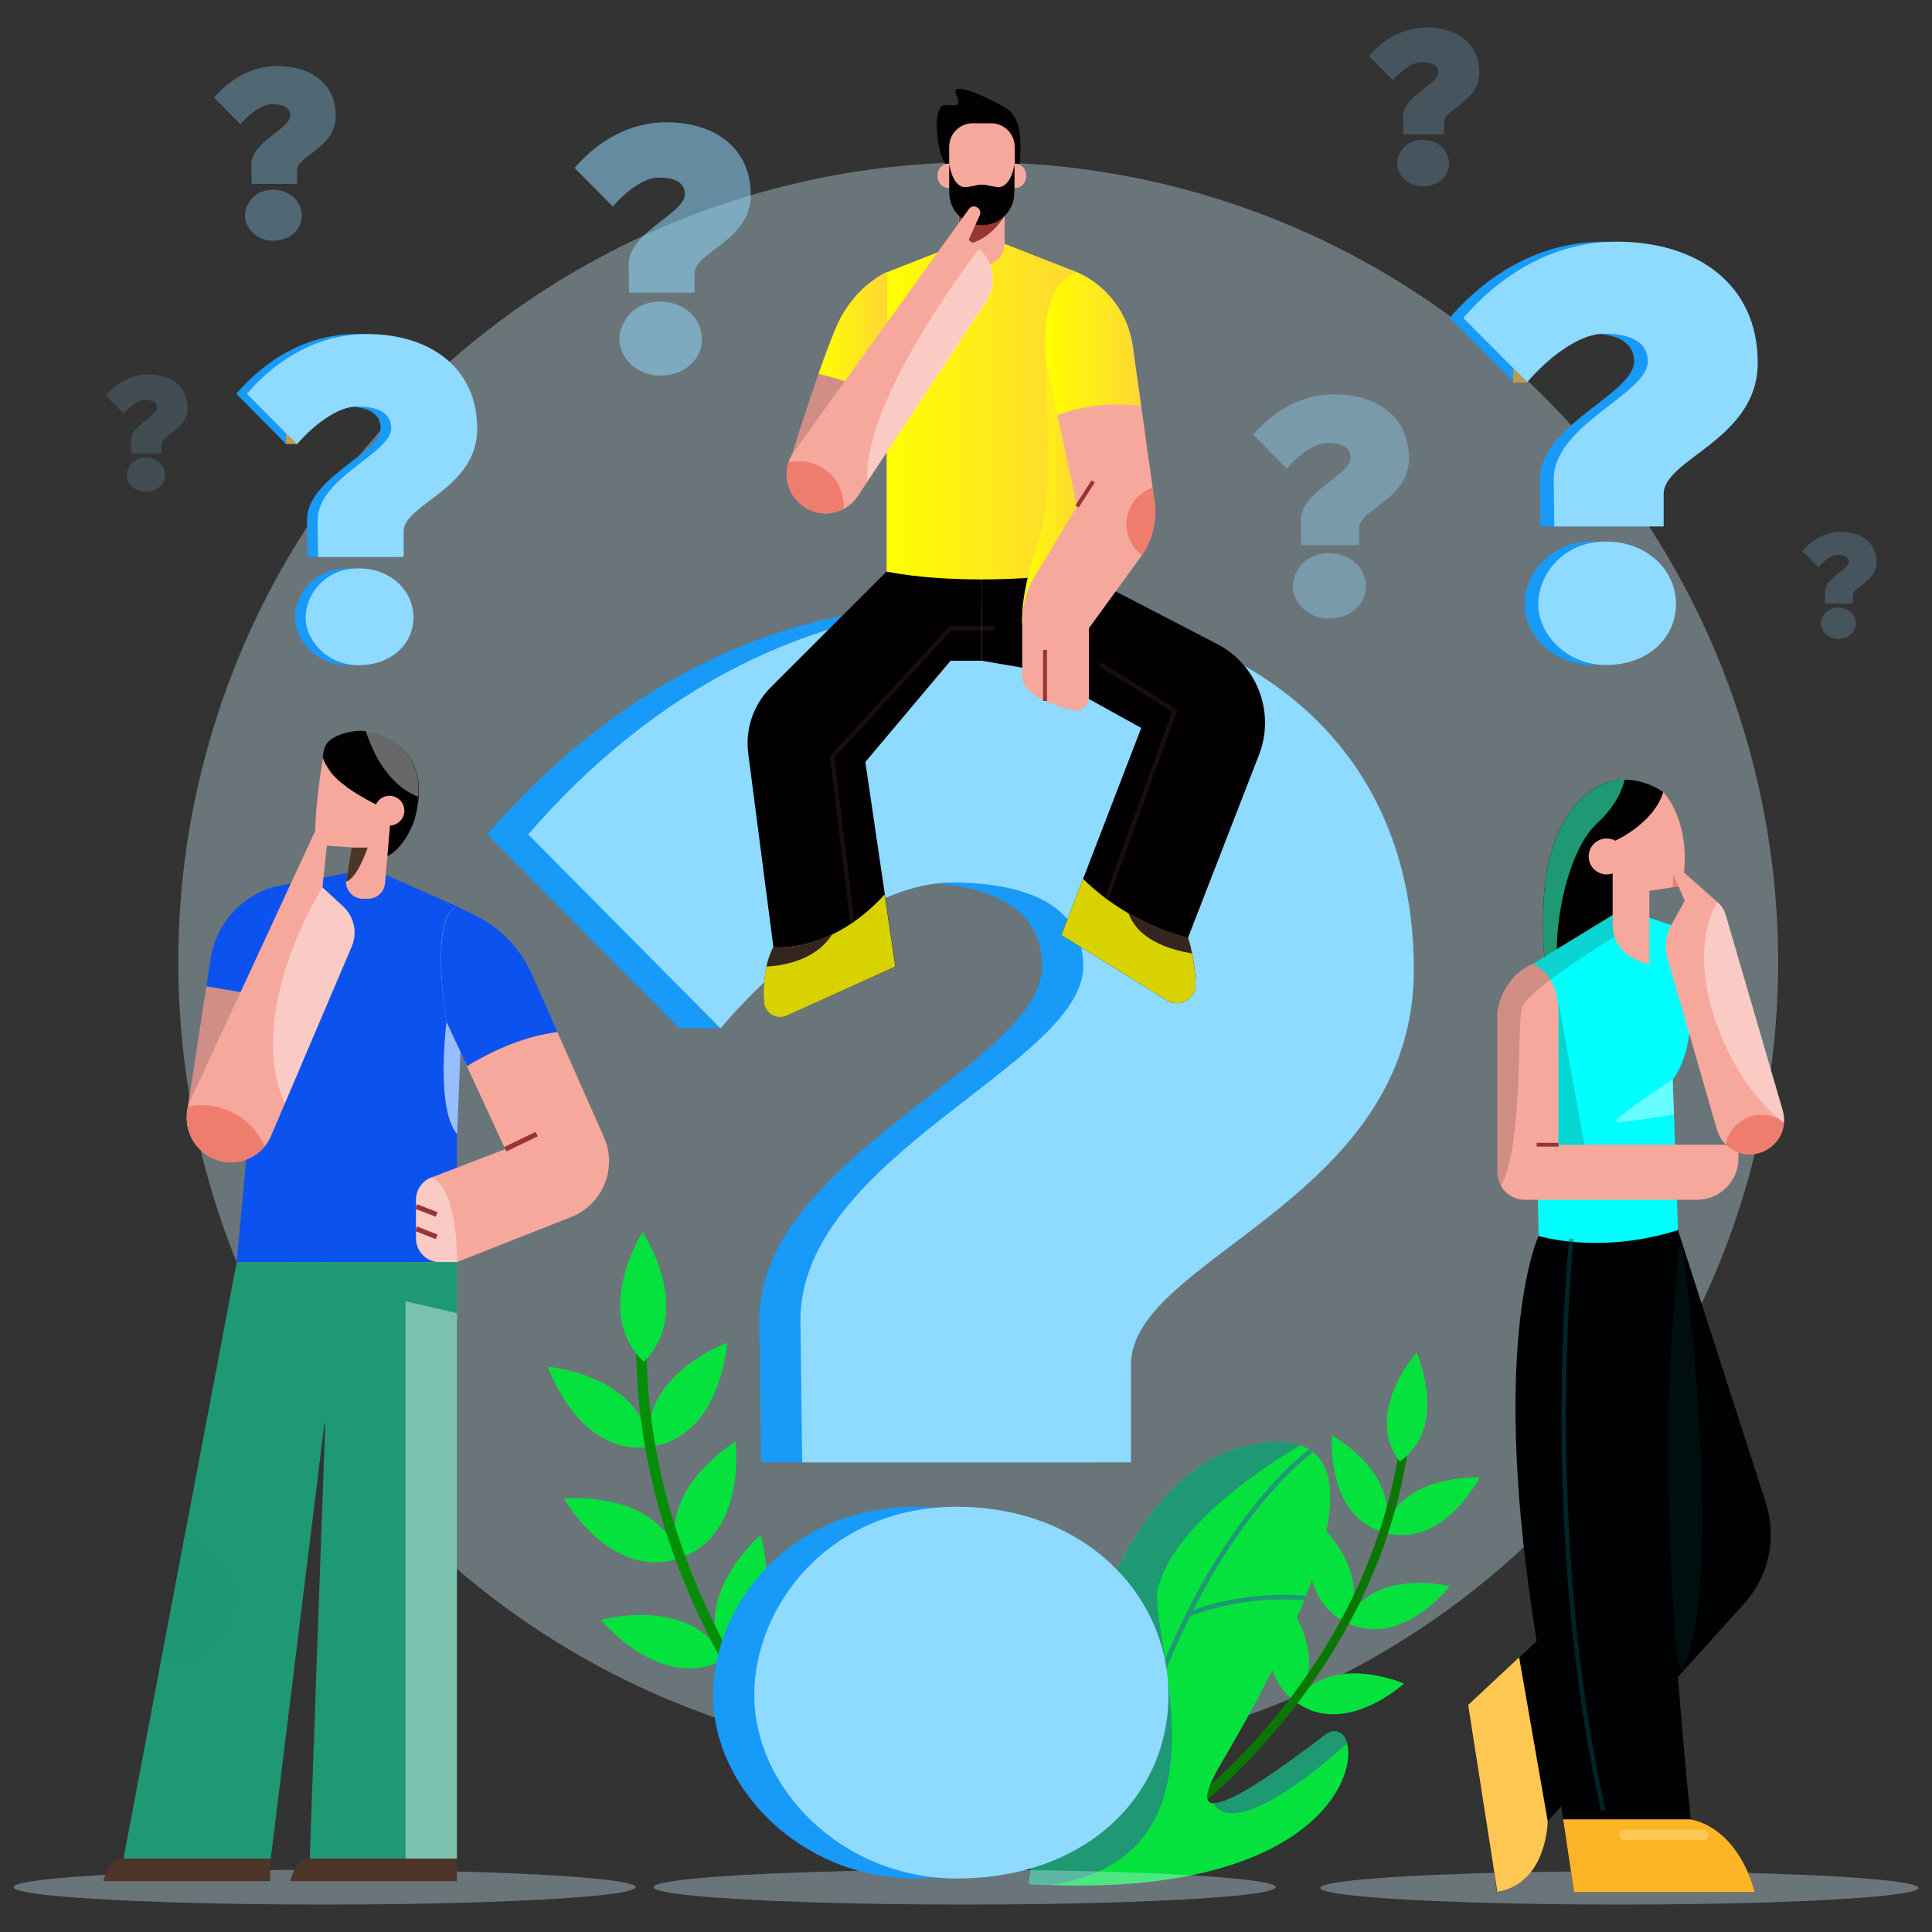 <?xml version="1.0" encoding="utf-8"?>
<!-- Generator: Adobe Illustrator 22.0.0, SVG Export Plug-In . SVG Version: 6.00 Build 0)  -->
<svg version="1.1" id="Layer_1" xmlns="http://www.w3.org/2000/svg" xmlns:xlink="http://www.w3.org/1999/xlink" x="0px" y="0px"
	 viewBox="0 0 1000 1000" style="enable-background:new 0 0 1000 1000;" xml:space="preserve">
<rect x="0" y="0" width="1000" height="1000" fill="#333333" stroke="none"/>
<style type="text/css">
	.st0{opacity:0.35;fill:#D2F1FF;}
	.st1{fill:#1F9874;}
	.st2{fill:#0C52EF;}
	.st3{fill:#D18E86;}
	.st4{fill:#020000;}
	.st5{fill:#F7A89C;}
	.st6{fill:#4D3529;}
	.st7{opacity:0.41;fill:#FFFFFF;}
	.st8{opacity:0.41;fill:#1F9874;}
	.st9{fill:#EF7D6E;}
	.st10{fill:none;stroke:#983533;stroke-width:2.539;stroke-miterlimit:10;}
	.st11{fill:#99BEFF;}
	.st12{fill:#189AF9;}
	.st13{fill:#8FDAFF;}
	.st14{fill:#C69A42;}
	.st15{opacity:0.53;}
	.st16{opacity:0.36;}
	.st17{opacity:0.21;}
	.st18{opacity:0.32;}
	.st19{opacity:0.16;}
	.st20{fill:#000102;}
	.st21{opacity:0.33;fill:#002D2A;}
	.st22{fill:#FCB527;}
	.st23{fill:#FEC853;}
	.st24{fill:#00FFFF;}
	.st25{fill:none;stroke:#983533;stroke-width:1.959;stroke-miterlimit:10;}
	.st26{opacity:0.2;fill:#34251E;}
	.st27{fill:#03D6D0;}
	.st28{opacity:0.49;fill:none;stroke:#004A4C;stroke-width:2.312;stroke-miterlimit:10;}
	.st29{fill:#05E23E;}
	.st30{fill:none;stroke:#0A7704;stroke-width:4.55;stroke-linecap:round;stroke-miterlimit:10;}
	.st31{fill:none;stroke:#1F9874;stroke-width:2.405;stroke-miterlimit:10;}
	.st32{fill:none;stroke:#048E08;stroke-width:5.359;stroke-linecap:round;stroke-miterlimit:10;}
	.st33{fill:#D8D200;}
	.st34{fill:#34251E;}
	.st35{fill:url(#SVGID_1_);}
	.st36{fill:url(#SVGID_2_);}
	.st37{fill:url(#SVGID_3_);}
	.st38{fill:url(#SVGID_4_);}
	.st39{fill:none;stroke:#983533;stroke-width:2.037;stroke-miterlimit:10;}
	.st40{fill:#983533;}
	.st41{opacity:0.41;fill:none;stroke:#34251E;stroke-width:2.241;stroke-miterlimit:10;}
</style>
<ellipse transform="matrix(0.707 -0.707 0.707 0.707 -203.788 503.961)" class="st0" cx="506.4" cy="498" rx="414.1" ry="414.1"/>
<ellipse class="st0" cx="168" cy="976.8" rx="161" ry="9"/>
<polygon class="st1" points="236.5,653.3 236.5,962 160.3,962 168.6,729.3 140.1,962 63.9,962 122.5,653.3 "/>
<path class="st2" d="M140.6,459.3l-1.6,0.6c-15.9,5.7-27.4,19.7-30,36.4l-12.3,80.4l34.1-12.3L140.6,459.3z"/>
<polygon class="st3" points="106.8,510.5 96.6,576.7 130.8,564.4 135.4,515.4 "/>
<polygon class="st2" points="192.1,449.5 236.5,469.1 236.5,653.3 122.5,653.3 140.6,459.3 "/>
<path class="st4" d="M167.1,393.1c0,0-0.5-5.7,3-9.3c3.4-3.6,17.6-9.5,30.8-1.6c13.2,7.9,19.8,19.6,13.6,42.3
	c-5.3,14.8-13.8,18.6-13.8,18.6l-17.7-24.9L167.1,393.1z"/>
<path class="st5" d="M167.2,392.2c0,0-4.4,24.9-4,41.3c0,2.2,1.8,4,4,4.1l14.8,1l-2.8,16.3c-0.9,5.4,3.2,10.3,8.7,10.3h2.6
	c4.6,0,8.4-3.5,8.8-8.1l3.2-37.2C202.5,420,170.4,407.2,167.2,392.2z"/>
<circle class="st5" cx="201.6" cy="419.6" r="7.7"/>
<path class="st6" d="M182,438.7h8.3c0,0-5.3,16.1-11.3,17.7C182,438.7,182,438.7,182,438.7z"/>
<path class="st5" d="M236.5,469.1l9.3,4.6c13.1,6.5,23.6,17.3,29.5,30.7l37.3,84.2c7.1,16.1-0.6,34.8-16.9,41.3l-59.3,23.4h-8.8
	c-6.8,0-12.3-5.5-12.3-12.3v-20c0-5.1,3.2-9.7,7.9-11.5l38.3-14.7L231.1,529C231.1,529,221.9,474.5,236.5,469.1z"/>
<path class="st6" d="M160.3,962c0,0-6.9-1.1-10.1,11.7c78.9,0,86.3,0,86.3,0V962H160.3z"/>
<path class="st6" d="M63.6,962c0,0-6.9-1.1-10.1,11.7c78.9,0,86.3,0,86.3,0V962H63.6z"/>
<path class="st2" d="M275.4,504.4c-5.9-13.4-16.4-24.3-29.5-30.7l-9.3-4.6c-14.6,5.4-5.5,59.9-5.5,59.9l10.6,22.8
	c11.2-6.8,28.5-15.4,46.9-17.6L275.4,504.4z"/>
<rect x="209.9" y="653.3" class="st7" width="26.6" height="308.7"/>
<path class="st1" d="M168.5,732.1c0,0-38.2,81.4-52.5,229.8c24.1,0,24.1,0,24.1,0L168.5,732.1z"/>
<polygon class="st1" points="122.5,653.3 236.5,679.7 236.5,653.3 "/>
<path class="st1" d="M168.5,732.1v-78.9h-18.3C150.2,653.3,148,716.1,168.5,732.1z"/>
<path class="st8" d="M87.4,861.2c18.8,0,34-15.2,34-34c0-15.9-10.9-29.2-25.7-32.9l-12.6,66.6C84.5,861.1,86,861.2,87.4,861.2z"/>
<path class="st7" d="M223.3,609.4c-4.8,1.8-7.9,6.4-7.9,11.5v20c0,6.8,5.5,12.3,12.3,12.3h8.8C236.5,612.5,223.3,609.4,223.3,609.4z
	"/>
<path class="st5" d="M162.9,430.6L98.7,569.3c-4.4,9.5-1.6,20.9,6.7,27.3l0.4,0.3c11.7,9,28.7,4.6,34.5-9L182,490
	c3.1-7.1,1.3-15.4-4.3-20.7l-10.8-10l2.8-26.7c0.1-1.4-0.5-2.7-1.8-3.5l-0.1,0C166.1,428,163.8,428.7,162.9,430.6z"/>
<path class="st9" d="M137,593.2c-5.6-12.5-18.1-21.2-32.6-21.2c-2.4,0-4.6,0.2-6.9,0.7c-2.4,8.7,0.6,18.2,7.9,23.9l0.4,0.3
	C115.7,604.5,129.5,602.4,137,593.2z"/>
<path class="st7" d="M200.8,382.1c-3.8-2.3-7.7-3.4-11.5-3.8c3.6,11.2,11.4,27.9,27.2,34.1C217.8,397.4,211.4,388.5,200.8,382.1z"/>
<line class="st10" x1="261.6" y1="594.8" x2="277.8" y2="587"/>
<line class="st10" x1="215.4" y1="624.5" x2="226" y2="628.6"/>
<line class="st10" x1="215.4" y1="636" x2="226" y2="640.2"/>
<path class="st11" d="M231.1,529c0,0-5.8,44.9,5.5,58c1.7-42.6,1.7-42.6,1.7-42.6L231.1,529z"/>
<path class="st7" d="M177.7,469.3l-10.8-10c0,0-40.6,63.7-19.5,111.9L182,490C185.1,482.8,183.4,474.6,177.7,469.3z"/>
<g>
	<path class="st12" d="M122.3,203.8c16.8-19.4,38.3-30.9,62.2-30.9c31.8,0,57,16.8,57,49.1c0,31.1-38.1,38.8-38.1,53.1v13.2h-44.3
		l-0.2-19.1c0-22,38.1-34.5,38.1-47.6c0-9.1-9.3-11.2-17.7-11.2c-10.3,0-23,10.1-31.1,19.6L122.3,203.8z M180,294.2
		c17,0,28.5,11.7,28.5,25.4c0,13.4-11,24.7-28.5,24.7c-15.6,0-27.3-12.2-27.3-24.7C152.7,307.6,162.7,294.2,180,294.2z"/>
</g>
<path class="st13" d="M127.8,203.8c16.8-19.4,38.3-30.9,62.2-30.9c31.8,0,57,16.8,57,49.1c0,31.1-38.1,38.8-38.1,53.1v13.2h-44.3
	l-0.2-19.1c0-22,38.1-34.5,38.1-47.6c0-9.1-9.3-11.2-17.7-11.2c-10.3,0-23,10.1-31.1,19.6L127.8,203.8z M185.5,294.2
	c17,0,28.5,11.7,28.5,25.4c0,13.4-11,24.7-28.5,24.7c-15.6,0-27.3-12.2-27.3-24.7C158.2,307.6,168.3,294.2,185.5,294.2z"/>
<polygon class="st14" points="148.1,229.8 153.7,229.8 148,224.2 "/>
<g>
	<g class="st15">
		<path class="st13" d="M297.4,86.9c12.8-14.8,29.3-23.6,47.6-23.6c24.3,0,43.6,12.8,43.6,37.5c0,23.8-29.1,29.6-29.1,40.6v10.1
			h-33.9l-0.2-14.6c0-16.8,29.1-26.4,29.1-36.4c0-7-7.1-8.6-13.5-8.6c-7.9,0-17.6,7.7-23.8,15L297.4,86.9z M341.5,156.1
			c13,0,21.8,9,21.8,19.4c0,10.2-8.4,18.9-21.8,18.9c-11.9,0-20.9-9.3-20.9-18.9C320.7,166.3,328.4,156.1,341.5,156.1z"/>
	</g>
	<g class="st16">
		<path class="st13" d="M648.6,225c11.3-13.1,25.9-20.9,42.1-20.9c21.6,0,38.6,11.3,38.6,33.2c0,21.1-25.8,26.3-25.8,36v8.9h-30
			l-0.2-13c0-14.9,25.8-23.3,25.8-32.3c0-6.2-6.3-7.6-12-7.6c-7,0-15.6,6.8-21.1,13.3L648.6,225z M687.7,286.3
			c11.5,0,19.3,7.9,19.3,17.2c0,9.1-7.5,16.7-19.3,16.7c-10.5,0-18.5-8.3-18.5-16.7C669.2,295.4,676,286.3,687.7,286.3z"/>
	</g>
	<g class="st17">
		<path class="st13" d="M708.6,29c8-9.3,18.4-14.8,29.8-14.8c15.3,0,27.3,8,27.3,23.5c0,14.9-18.2,18.6-18.2,25.5v6.3h-21.2
			l-0.1-9.2c0-10.6,18.2-16.5,18.2-22.8c0-4.4-4.5-5.4-8.5-5.4c-4.9,0-11,4.8-14.9,9.4L708.6,29z M736.3,72.4
			c8.1,0,13.7,5.6,13.7,12.2c0,6.4-5.3,11.8-13.7,11.8c-7.5,0-13.1-5.9-13.1-11.8C723.2,78.8,728,72.4,736.3,72.4z"/>
	</g>
	<g class="st17">
		<path class="st13" d="M932.8,285.3c5.4-6.3,12.4-10,20.1-10c10.3,0,18.4,5.4,18.4,15.8c0,10-12.3,12.5-12.3,17.1v4.2h-14.3
			l-0.1-6.2c0-7.1,12.3-11.1,12.3-15.4c0-2.9-3-3.6-5.7-3.6c-3.3,0-7.4,3.2-10,6.3L932.8,285.3z M951.4,314.5c5.5,0,9.2,3.8,9.2,8.2
			c0,4.3-3.6,8-9.2,8c-5,0-8.8-3.9-8.8-8C942.6,318.8,945.9,314.5,951.4,314.5z"/>
	</g>
	<g class="st18">
		<path class="st13" d="M110.8,50.5c8.8-10.2,20.2-16.3,32.9-16.3c16.8,0,30.1,8.8,30.1,25.9c0,16.4-20.1,20.5-20.1,28.1v7h-23.4
			L130.1,85c0-11.6,20.1-18.2,20.1-25.2c0-4.8-4.9-5.9-9.4-5.9c-5.4,0-12.1,5.3-16.4,10.4L110.8,50.5z M141.2,98.2
			c9,0,15,6.2,15,13.4c0,7.1-5.8,13-15,13c-8.2,0-14.4-6.4-14.4-13C126.8,105.3,132.1,98.2,141.2,98.2z"/>
	</g>
	<g class="st19">
		<path class="st13" d="M54.8,204.7c5.9-6.9,13.6-10.9,22.1-10.9c11.3,0,20.2,5.9,20.2,17.4c0,11-13.5,13.7-13.5,18.8v4.7H67.9
			l-0.1-6.8c0-7.8,13.5-12.2,13.5-16.9c0-3.2-3.3-4-6.3-4c-3.6,0-8.1,3.6-11,7L54.8,204.7z M75.3,236.8c6,0,10.1,4.2,10.1,9
			c0,4.8-3.9,8.7-10.1,8.7c-5.5,0-9.7-4.3-9.7-8.7C65.6,241.6,69.2,236.8,75.3,236.8z"/>
	</g>
</g>
<g>
	<path class="st12" d="M750.3,164.6c21.4-24.8,49-39.5,79.6-39.5c40.7,0,72.8,21.4,72.8,62.7c0,39.8-48.7,49.6-48.7,67.9v16.8h-56.6
		l-0.3-24.5c0-28.2,48.7-44.1,48.7-60.9c0-11.6-11.9-14.4-22.6-14.4c-13.2,0-29.4,12.9-39.8,25.1L750.3,164.6z M824,280.3
		c21.7,0,36.4,15,36.4,32.4c0,17.1-14.1,31.5-36.4,31.5c-19.9,0-34.9-15.6-34.9-31.5C789.2,297.4,802,280.3,824,280.3z"/>
</g>
<g>
	<path class="st13" d="M757.4,164.6c21.4-24.8,49-39.5,79.6-39.5c40.7,0,72.8,21.4,72.8,62.7c0,39.8-48.7,49.6-48.7,67.9v16.8h-56.6
		l-0.3-24.5c0-28.2,48.7-44.1,48.7-60.9c0-11.6-11.9-14.4-22.6-14.4c-13.2,0-29.4,12.9-39.8,25.1L757.4,164.6z M831.1,280.3
		c21.7,0,36.4,15,36.4,32.4c0,17.1-14.1,31.5-36.4,31.5c-19.9,0-34.9-15.6-34.9-31.5C796.2,297.4,809.1,280.3,831.1,280.3z"/>
</g>
<polygon class="st14" points="783.3,198 790.4,198 783.2,190.7 "/>
<ellipse class="st0" cx="838.2" cy="977.2" rx="154.8" ry="8.6"/>
<path class="st20" d="M868.5,636.7L914,777.9c5.8,18.1,1.6,38-11.2,52.1L801,942.8c0,0-0.3,32.3-26.1,36.6l-15.1-96.8l93.5-87.2
	L868.5,636.7z"/>
<path class="st21" d="M870.7,643.3c0,0,23.2,172,0,222.4C851.9,821.7,859.8,653.7,870.7,643.3z"/>
<path class="st20" d="M796.4,639.7c0,0-24.7,51.3-3.2,195.5c21.5,144.2,21.5,144.2,21.5,144.2h93.6c0,0-7.3-32.3-33.2-37.7
	c-22.7-224.3-5.2-262.5-6.5-305.1C818,631.8,796.4,639.7,796.4,639.7z"/>
<path class="st22" d="M814.7,979.4h93.6c0,0-7.3-32.3-33.2-37.7h-66C814.7,979.4,814.7,979.4,814.7,979.4z"/>
<path class="st23" d="M759.9,882.5l15.1,96.8c25.8-4.3,26.1-36.6,26.1-36.6l-14.8-84.9L759.9,882.5z"/>
<path class="st4" d="M860.9,410c0,0-11.8-8.9-26.2-5.8c-14.4,3.1-33.8,20.9-35.7,62c-1.9,41.1,5,55.1,13.2,55.1
	c8.1,0,28.7-43,28.7-43l8.3-39.9C849.3,438.3,861.1,416.2,860.9,410z"/>
<path class="st1" d="M834.7,404.2c-14.4,3.1-33.8,20.9-35.7,62c-1.1,23.4,0.7,38,3.9,46.2c2.9-1.4,4.7-4.4,3.7-10.3
	c-3.3-18.7,3.8-60.9,20-75.9c9.7-8.9,13.1-17.4,14.4-22.8C839,403.5,836.9,403.7,834.7,404.2z"/>
<path class="st24" d="M834.7,473.6L793.2,499l3.2,140.7c0,0,31.2,9.9,72.1-3c-2.7-78-2.7-78-2.7-78s10.2-11.3,9.1-37.4
	c-1.1-26.1-10-42.5-10-42.5l-15.8-5.3L834.7,473.6z"/>
<g>
	<path class="st5" d="M793.2,499c0,0,13.5,3.7,13.5,26c0,22.3,0,67.5,0,67.5h93.1v7.1c0,11.8-9.6,21.4-21.4,21.4h-89.1
		c-7.9,0-14.3-6.4-14.3-14.3v-82.9C774.9,523.7,777.1,505.9,793.2,499z"/>
	<line class="st25" x1="806.7" y1="592.5" x2="795.4" y2="592.5"/>
</g>
<path class="st26" d="M838.5,483.1l-0.2-9.5l-3.6,0L793.2,499c-16.1,6.9-18.3,24.8-18.3,24.8v82.9c0,2.6,0.7,5,1.9,7.1
	c12-21.5,8.1-84.4,11.1-92.5C791.6,511.3,838.5,483.1,838.5,483.1z"/>
<path class="st5" d="M860.9,410c0,0,15.7,15.8,9.8,48.5c-17,2.6-17,2.6-17,2.6V499c0,0-19-3-19-20.7c0-17.8,0-42.5,0-42.5
	S855.7,426.9,860.9,410z"/>
<circle class="st5" cx="831.6" cy="443.3" r="9.3"/>
<polygon class="st27" points="806.7,518.7 820.1,592.5 806.7,592.5 "/>
<path class="st7" d="M865.8,558.7c0,0-34.1,22.1-28.5,22.1s29.1-3.9,29.1-3.9L865.8,558.7z"/>
<path class="st23" d="M884.4,949.7c0,1.5-1.2,2.7-2.7,2.7h-40.9c-1.5,0-2.7-1.2-2.7-2.7l0,0c0-1.5,1.2-2.7,2.7-2.7h40.9
	C883.2,947,884.4,948.2,884.4,949.7L884.4,949.7z"/>
<path class="st28" d="M813.4,641.2c0,0-16.2,148.1,16.4,295.8"/>
<path class="st9" d="M865.8,459.3c0,0,0-6.7,0.8-7.7c2.2,7.2,2.2,7.2,2.2,7.2L865.8,459.3z"/>
<g>
	<path class="st5" d="M865,478.8c3.3-5.7,7-12.6,7-12.6l-5.4-12.5c-0.3-0.7-0.3-1.4,0-2.1l0,0c0.7-1.6,2.7-2,4-0.9l18.3,16.2
		c2.1,1.8,3.6,4.2,4.3,6.8l29.5,101.1c2.6,8.9-2.2,18.3-10.9,21.5l-0.3,0.1c-9.6,3.4-20-1.9-22.8-11.7l-25.7-89
		C861.4,490,862.1,483.9,865,478.8z"/>
	<path class="st9" d="M923.4,580.9c-3.2-2.4-7.2-3.9-11.5-3.9c-9.3,0-17,6.6-18.7,15.4c4.6,4.6,11.7,6.4,18.3,4.1l0.3-0.1
		C918.6,593.8,923,587.7,923.4,580.9z"/>
	<path class="st7" d="M889,531.3c9.9,27.3,24.8,42.5,34.4,49.9c0.2-2.1,0-4.2-0.6-6.4l-29.5-101.1c-0.8-2.6-2.3-5-4.3-6.8
		C889,466.9,873.3,488.2,889,531.3z"/>
</g>
<g>
	<path class="st29" d="M765.8,764.8c0,0-18.9,37.2-49.4,28.4C724.1,762.4,765.8,764.8,765.8,764.8z"/>
	<path class="st29" d="M689.4,743c0,0-3.6,41.6,27,50.2C726.1,762.9,689.4,743,689.4,743z"/>
</g>
<g>
	<path class="st29" d="M750.4,821c0,0-25.5,33-53.8,18.7C710,811,750.4,821,750.4,821z"/>
	<path class="st29" d="M679.5,785.5c0,0-11.2,40.2,17.2,54.3C711.8,811.9,679.5,785.5,679.5,785.5z"/>
</g>
<g>
	<path class="st29" d="M726.7,871.4c0,0-30.7,28.3-56.2,9.4C688.5,854.7,726.7,871.4,726.7,871.4z"/>
	<path class="st29" d="M662.7,824.4c0,0-17.8,37.7,7.8,56.4C690.1,855.8,662.7,824.4,662.7,824.4z"/>
</g>
<path class="st30" d="M617,934.9c0,0,93-69.3,109.8-186.7"/>
<path class="st29" d="M733.2,700.2c0,0,17.2,38-8.7,56.3C705.3,731.3,733.2,700.2,733.2,700.2z"/>
<path class="st29" d="M532.5,975.2c0,0,23-208.3,113.8-227.1c90.8-18.8,10.7,122.3-14.5,165.1c-25.2,42.8,24.1,7.8,53.8-15
	C709.3,880.1,717,986,532.5,975.2z"/>
<path class="st1" d="M599,823.6c8.1-38.5,73.9-75.4,74-75.5c-6.5-2.2-15.2-2.4-26.6,0c-90.8,18.8-113.8,227.1-113.8,227.1
	c3.5,0.2,7,0.4,10.3,0.5c0.5-0.1,1-0.1,1.5-0.2C639.7,961,596.4,851.6,599,823.6z"/>
<path class="st31" d="M678.6,750.9c0,0-64.6,45.4-97.5,179.5"/>
<path class="st1" d="M685.7,898.2c-19.9,15.2-48.6,35.9-57.8,35.1c11.2,18.7,54.7-17.7,69.4-30.9
	C695.7,896.5,691.1,894.1,685.7,898.2z"/>
<path class="st31" d="M675.6,827.2c0,0-29.6-3.6-60.3,8.3"/>
<g>
	<path class="st29" d="M283.6,707.4c0,0,15.7,46.6,52.7,41.5C332.6,711.7,283.6,707.4,283.6,707.4z"/>
	<path class="st29" d="M376.3,695c0,0-2.9,49.1-40,53.9C330.2,712,376.3,695,376.3,695z"/>
</g>
<g>
	<path class="st29" d="M291.9,775.6c0,0,24.1,42.8,59.5,31C340.8,770.8,291.9,775.6,291.9,775.6z"/>
	<path class="st29" d="M380.7,746.2c0,0,6.2,48.7-29.3,60.4C338.6,771.5,380.7,746.2,380.7,746.2z"/>
</g>
<g>
	<path class="st29" d="M311.1,838.4c0,0,30.9,38.2,63.9,20.5C358.5,825.4,311.1,838.4,311.1,838.4z"/>
	<path class="st29" d="M393.7,794.5c0,0,14.3,47-18.7,64.4C356.4,826.5,393.7,794.5,393.7,794.5z"/>
</g>
<path class="st32" d="M428.1,931c0,0-96.6-96.6-96.2-236.4"/>
<path class="st29" d="M332.6,637.7c0,0-26.5,41.4,0.6,67.1C359.8,678.7,332.6,637.7,332.6,637.7z"/>
<ellipse class="st0" cx="499.3" cy="976.8" rx="161" ry="9"/>
<g>
	<path class="st12" d="M252.2,431.9c64.4-74.6,147.3-118.7,239.3-118.7c122.4,0,219.1,64.4,219.1,188.7
		c0,119.7-146.4,149.1-146.4,204.4v50.6H393.9l-0.9-73.6c0-84.7,146.4-132.6,146.4-183.2c0-35-35.9-43.3-68.1-43.3
		c-39.6,0-88.4,38.7-119.7,75.5L252.2,431.9z M474,779.9c65.4,0,109.5,45.1,109.5,97.6c0,51.6-42.3,94.8-109.5,94.8
		c-59.8,0-104.9-47-104.9-94.8C369.1,831.4,407.8,779.9,474,779.9z"/>
</g>
<g>
	<path class="st13" d="M273.4,431.9c64.4-74.6,147.3-118.7,239.3-118.7c122.4,0,219.1,64.4,219.1,188.7
		c0,119.7-146.4,149.1-146.4,204.4v50.6H415.2l-0.9-73.6c0-84.7,146.4-132.6,146.4-183.2c0-35-35.9-43.3-68.1-43.3
		c-39.6,0-88.4,38.7-119.7,75.5L273.4,431.9z M495.3,779.9c65.4,0,109.5,45.1,109.5,97.6c0,51.6-42.3,94.8-109.5,94.8
		c-59.8,0-104.9-47-104.9-94.8C390.3,831.4,429,779.9,495.3,779.9z"/>
</g>
<polygon class="st12" points="351.6,532.3 372.8,532.3 351.2,510.5 "/>
<path class="st4" d="M508.2,299.8V342l28.6,4.9l53.9,29.9L549.4,484l54.7,33.8c6.5,4,14.9-0.8,14.7-8.5c-0.2-6.9-1.1-15.3-3.9-23.9
	l36.8-94.8c8.4-21.8-0.9-46.4-21.6-57.2l-72.5-37.6L508.2,299.8z"/>
<path class="st33" d="M549.4,484l54.7,33.8c6.5,4,14.9-0.8,14.7-8.5c-0.2-6.9-1.1-15.3-3.9-23.9c0,0-29.8-6.3-54.3-30.5L549.4,484z"
	/>
<path class="st4" d="M508.2,342H492l-44.1,52.4l15.6,105.9l-56.2,25.2c-5.4,2.4-11.6-1.4-11.9-7.3c-0.4-8,0.3-18.7,4.9-28.1l-13-100
	c-1.7-12.7,2.7-25.5,11.8-34.5l59.8-59.8l49.3,4.1V342z"/>
<path class="st33" d="M463.4,500.3l-5.5-37.3l0,0c-28.6,31.2-57.6,27.2-57.6,27.2c-4.7,9.4-5.4,20.1-4.9,28.1
	c0.3,6,6.5,9.8,11.9,7.3L463.4,500.3z"/>
<path class="st34" d="M617,493.5c-0.6-2.7-1.2-5.4-2.1-8.2c0,0-14.1-3-30.8-12.7C586.5,479.5,594,489.7,617,493.5z"/>
<path class="st34" d="M430.7,483.7c-17.3,8.3-30.4,6.4-30.4,6.4c-1.7,3.3-2.8,6.8-3.6,10.2C407,499.7,422.7,496.4,430.7,483.7z"/>
<path class="st3" d="M458.9,140.9c0,0-17,7.1-26.1,28.5c-9.2,21.4-23.2,66.8-23.2,66.8l49.4-18.9V140.9z"/>
<linearGradient id="SVGID_1_" gradientUnits="userSpaceOnUse" x1="458.856" y1="210.693" x2="557.489" y2="210.693">
	<stop  offset="0" style="stop-color:#FFFF00"/>
	<stop  offset="1" style="stop-color:#FFD833"/>
</linearGradient>
<path class="st35" d="M508.2,121.6l-49.3,19.4v154.8c0,0,17.1,4.1,49.3,4.1s49.3-4.1,49.3-4.1V140.9L508.2,121.6z"/>
<linearGradient id="SVGID_2_" gradientUnits="userSpaceOnUse" x1="423.574" y1="174.658" x2="458.856" y2="174.658">
	<stop  offset="0" style="stop-color:#FFFF00"/>
	<stop  offset="1" style="stop-color:#FFD833"/>
</linearGradient>
<path class="st36" d="M458.9,140.9c0,0-17,7.1-26.1,28.5c-2.8,6.5-6,15.1-9.1,24.1c9.4,2.1,24.1,6.5,35.3,14.9V140.9z"/>
<linearGradient id="SVGID_3_" gradientUnits="userSpaceOnUse" x1="529.069" y1="254.228" x2="557.489" y2="254.228">
	<stop  offset="0" style="stop-color:#FFFF00"/>
	<stop  offset="1" style="stop-color:#FFD833"/>
</linearGradient>
<path class="st37" d="M541.1,183.2c0,0,3,67.2,0,82.5c-3,15.3-12.1,35.1-12.1,55.4c0,20.3,28.4-40.7,28.4-40.7v-61.2L541.1,183.2z"
	/>
<path class="st5" d="M557.5,140.9l0.2,0.1c15.4,6.9,26.2,21.2,28.6,37.9l11.3,80.6c1.4,10.2-1.2,20.5-7.2,28.8l-26.8,36.9v35.6
	c0,4.6-4.3,7.9-8.8,6.8c-10.2-2.7-25.7-8.2-25.7-17.4v-29.1c0-7.9,2.2-15.7,6.3-22.5l22.1-36.5l-15.8-73.3
	C541.7,188.8,535.6,148.1,557.5,140.9z"/>
<linearGradient id="SVGID_4_" gradientUnits="userSpaceOnUse" x1="540.917" y1="177.853" x2="590.642" y2="177.853">
	<stop  offset="0" style="stop-color:#FFFF00"/>
	<stop  offset="1" style="stop-color:#FFD833"/>
</linearGradient>
<path class="st38" d="M590.6,210.1l-4.4-31.2c-2.4-16.7-13.2-31-28.6-37.9l-0.2-0.1c-21.9,7.1-15.8,47.9-15.8,47.9l5.6,26
	C556.2,211.6,571.7,207.6,590.6,210.1z"/>
<path class="st9" d="M583,271.3c0,6.6,3.2,12.4,8.1,16c5.5-8.1,7.8-18,6.5-27.8l-1-7.1C588.7,255.1,583,262.5,583,271.3z"/>
<line class="st39" x1="557.5" y1="262.1" x2="565.8" y2="249.2"/>
<path class="st5" d="M508.3,137.5H508c-6.4,0-11.7-5.2-11.7-11.7v-19.4H520v19.4C520,132.3,514.7,137.5,508.3,137.5z"/>
<path class="st4" d="M525.1,90.2c0,0,3-3.4,3-9.8c0-6.4,1.3-19.5-8.1-24.9c-9.4-5.5-28.1-13.8-25.2-6.9c2.9,6.9,0.7,6-5.6,5.8
	c-6.4-0.2-5.1,21.8,0,30.4C494.2,93.3,525.1,90.2,525.1,90.2z"/>
<path class="st5" d="M496.4,91c0,3.5-2.5,6.3-5.6,6.3c-3.1,0-5.6-2.8-5.6-6.3c0-3.5,2.5-6.3,5.6-6.3C493.9,84.8,496.4,87.6,496.4,91
	z"/>
<path class="st5" d="M520,91c0,3.5,2.5,6.3,5.6,6.3c3.1,0,5.6-2.8,5.6-6.3c0-3.5-2.5-6.3-5.6-6.3C522.5,84.8,520,87.6,520,91z"/>
<path class="st5" d="M508.3,116.5H508c-9.2,0-16.7-7.5-16.7-16.7V76c0-6.7,5.4-12.2,12.2-12.2h9.5c6.7,0,12.2,5.4,12.2,12.2v23.7
	C525.1,109,517.6,116.5,508.3,116.5z"/>
<path class="st40" d="M496.4,106.4v19.4c0,0.3,0,0.6,0,1c15.3-0.1,23.5-15,23.5-15l-13-5.4H496.4z"/>
<path class="st4" d="M515.8,96.8c-7.6-1.2-4.5-1.2-7.6-1.2c-3.1,0,0,0-7.6,1.2c-7.6,1.2-9.3-12-9.3-12v15c0,9.2,7.5,16.7,16.7,16.7
	h0.2h0.2c9.2,0,16.7-7.5,16.7-16.7v-15C525.1,84.8,523.4,97.9,515.8,96.8z"/>
<path class="st5" d="M410.9,233.9l90.6-125.7c1.1-1.6,3.4-1.8,4.8-0.5l0,0c1.1,1,1.4,2.5,0.8,3.8l-5.7,12.6l5.2,4.6
	c7.9,7,9.4,18.7,3.6,27.4L444,256.8c-6.6,9.9-20.3,11.9-29.4,4.3l-0.3-0.3C406.3,254.1,404.8,242.3,410.9,233.9z"/>
<path class="st9" d="M413.6,238.7c-1.9,0-3.7,0.2-5.5,0.7c-2.4,7.5-0.2,16.1,6.1,21.4l0.3,0.3c6.5,5.4,15.2,6,22.1,2.3
	c0-0.5,0.1-1,0.1-1.5C436.8,249.1,426.4,238.7,413.6,238.7z"/>
<line class="st39" x1="540.9" y1="362.8" x2="540.9" y2="336.4"/>
<path class="st7" d="M506.8,128.8c0,0-60.7,77.8-57.8,120.4l0,0l61.5-93C516.2,147.4,514.7,135.7,506.8,128.8z"/>
<polyline class="st41" points="441.2,477.6 430.7,391.7 492,325.2 514.5,325.2 "/>
<polyline class="st41" points="569.3,343.8 608.1,367.9 572.7,465.2 "/>
</svg>
